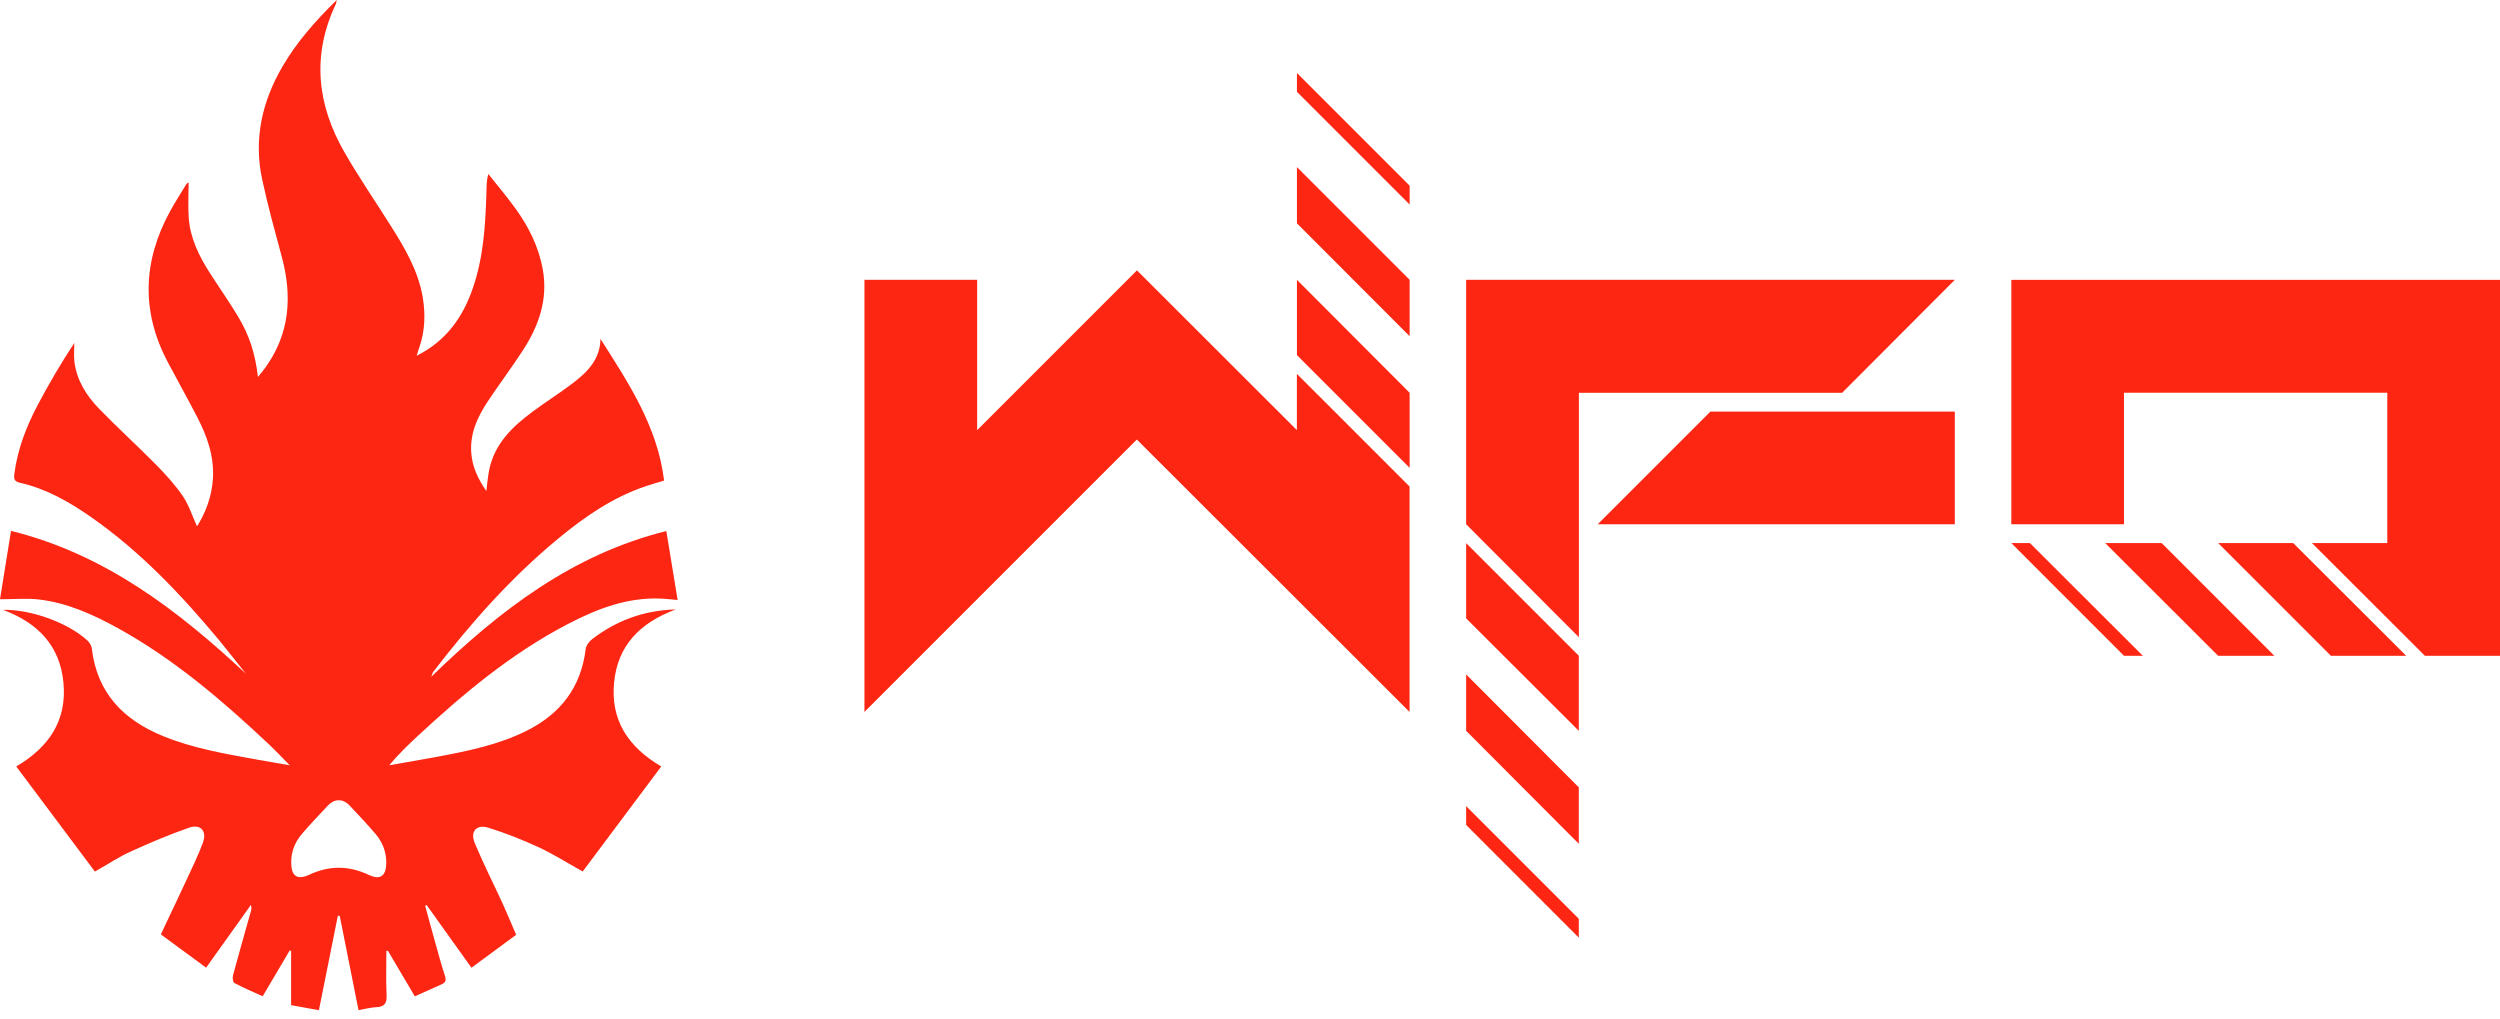 <svg width="81" height="33" viewBox="0 0 81 33" fill="none" xmlns="http://www.w3.org/2000/svg">
<path d="M13.501 11.527C14.454 11.047 14.996 10.28 15.319 9.339C15.67 8.321 15.731 7.26 15.761 6.196C15.766 6.024 15.761 5.85 15.822 5.638C16.119 6.013 16.428 6.377 16.707 6.763C17.134 7.356 17.453 7.998 17.586 8.726C17.762 9.709 17.453 10.572 16.927 11.374C16.561 11.934 16.158 12.471 15.79 13.028C15.463 13.525 15.223 14.055 15.269 14.674C15.302 15.114 15.474 15.498 15.757 15.91C15.792 15.639 15.807 15.428 15.851 15.221C16.023 14.382 16.592 13.831 17.244 13.347C17.671 13.028 18.122 12.747 18.545 12.425C19.02 12.065 19.442 11.658 19.456 10.98C20.362 12.407 21.302 13.811 21.517 15.57C21.315 15.631 21.134 15.683 20.955 15.742C19.865 16.102 18.941 16.742 18.07 17.464C16.542 18.728 15.238 20.205 14.033 21.774C14.018 21.794 14.014 21.82 13.972 21.927C16.202 19.763 18.558 17.96 21.589 17.206C21.713 17.969 21.831 18.688 21.955 19.44C21.777 19.423 21.618 19.405 21.459 19.397C20.347 19.336 19.353 19.721 18.394 20.221C16.572 21.169 15.012 22.474 13.517 23.862C13.203 24.154 12.896 24.453 12.61 24.795C13.135 24.701 13.661 24.614 14.186 24.516C15.164 24.331 16.143 24.133 17.045 23.686C18.15 23.139 18.824 22.278 18.976 21.031C18.991 20.914 19.089 20.781 19.19 20.704C19.966 20.114 20.84 19.776 21.896 19.745C20.733 20.177 20.007 20.918 19.896 22.123C19.782 23.328 20.343 24.196 21.424 24.834C20.567 25.981 19.726 27.108 18.88 28.236C18.37 27.953 17.928 27.672 17.459 27.454C16.932 27.21 16.385 26.994 15.831 26.82C15.441 26.696 15.225 26.935 15.382 27.314C15.659 27.981 15.988 28.627 16.289 29.282C16.437 29.605 16.57 29.934 16.723 30.287C16.243 30.642 15.772 30.987 15.275 31.355C14.776 30.658 14.301 29.991 13.824 29.324L13.774 29.346C13.876 29.718 13.976 30.091 14.081 30.464C14.19 30.852 14.293 31.24 14.417 31.621C14.467 31.771 14.43 31.839 14.299 31.896C14.016 32.02 13.735 32.148 13.44 32.281C13.14 31.771 12.854 31.285 12.566 30.802C12.551 30.806 12.534 30.81 12.518 30.812C12.518 31.283 12.503 31.756 12.525 32.227C12.536 32.482 12.482 32.619 12.2 32.632C12.011 32.641 11.825 32.691 11.616 32.728C11.411 31.697 11.209 30.686 11.008 29.677C10.989 29.675 10.967 29.671 10.947 29.668C10.745 30.677 10.542 31.686 10.333 32.73C10.027 32.676 9.735 32.624 9.432 32.567V30.812C9.417 30.806 9.402 30.802 9.387 30.795C9.101 31.279 8.818 31.761 8.511 32.279C8.201 32.138 7.892 32.007 7.595 31.85C7.547 31.826 7.528 31.682 7.547 31.608C7.735 30.911 7.933 30.218 8.129 29.524C8.147 29.466 8.155 29.402 8.129 29.32C7.654 29.984 7.179 30.651 6.678 31.353C6.187 30.993 5.719 30.647 5.211 30.274C5.503 29.657 5.789 29.056 6.07 28.452C6.246 28.071 6.431 27.692 6.575 27.299C6.71 26.929 6.503 26.689 6.133 26.815C5.488 27.038 4.858 27.306 4.237 27.589C3.855 27.761 3.502 27.997 3.075 28.239C2.232 27.114 1.388 25.985 0.527 24.834C1.6 24.2 2.166 23.337 2.057 22.132C1.948 20.927 1.231 20.179 0.096 19.759C1.013 19.741 2.216 20.181 2.838 20.759C2.905 20.822 2.964 20.922 2.975 21.012C3.143 22.454 4.001 23.328 5.294 23.854C6.283 24.257 7.332 24.429 8.373 24.619C8.696 24.677 9.018 24.732 9.387 24.795C9.138 24.542 8.927 24.318 8.702 24.106C7.196 22.688 5.629 21.349 3.807 20.345C3.01 19.907 2.182 19.534 1.271 19.425C0.867 19.377 0.451 19.416 0 19.416C0.116 18.699 0.233 17.976 0.357 17.2C3.389 17.952 5.747 19.756 7.964 21.825C7.676 21.465 7.395 21.099 7.101 20.744C5.869 19.266 4.553 17.875 2.968 16.766C2.254 16.265 1.499 15.833 0.636 15.639C0.453 15.598 0.445 15.498 0.466 15.341C0.571 14.55 0.854 13.818 1.223 13.12C1.584 12.434 1.979 11.764 2.408 11.111C2.408 11.318 2.386 11.529 2.413 11.734C2.491 12.331 2.803 12.822 3.208 13.24C3.807 13.859 4.448 14.439 5.052 15.051C5.366 15.369 5.673 15.707 5.924 16.075C6.122 16.367 6.231 16.72 6.383 17.054C6.665 16.609 6.859 16.091 6.898 15.52C6.946 14.8 6.717 14.146 6.394 13.523C6.085 12.922 5.751 12.331 5.435 11.732C4.57 10.093 4.627 8.465 5.507 6.852C5.673 6.547 5.863 6.255 6.043 5.958C6.054 5.939 6.083 5.93 6.111 5.913C6.111 6.303 6.089 6.684 6.115 7.061C6.163 7.717 6.447 8.293 6.795 8.838C7.096 9.308 7.419 9.766 7.706 10.243C8.086 10.873 8.264 11.44 8.358 12.213C8.454 12.091 8.528 12.008 8.593 11.917C9.389 10.814 9.474 9.607 9.132 8.33C8.907 7.493 8.674 6.656 8.493 5.808C8.214 4.503 8.491 3.282 9.16 2.142C9.622 1.353 10.221 0.673 10.91 0C10.895 0.074 10.895 0.102 10.884 0.126C10.097 1.778 10.269 3.385 11.159 4.93C11.627 5.747 12.163 6.525 12.667 7.325C13.122 8.046 13.554 8.781 13.698 9.64C13.787 10.18 13.77 10.716 13.591 11.239C13.558 11.326 13.536 11.411 13.501 11.527ZM12.516 27.94C12.512 27.589 12.39 27.277 12.163 27.014C11.895 26.702 11.612 26.401 11.331 26.103C11.108 25.867 10.838 25.87 10.616 26.107C10.333 26.406 10.051 26.706 9.783 27.018C9.557 27.282 9.432 27.591 9.435 27.947C9.437 28.38 9.62 28.526 10.019 28.341C10.668 28.04 11.291 28.04 11.941 28.343C12.331 28.529 12.514 28.38 12.516 27.94Z" fill="#FD2613"/>
<path d="M28.01 9.065H31.66V13.936L36.837 8.76L42.019 13.936V12.114L45.67 15.764V23.067L37.139 14.546L36.834 14.241L28.008 23.067V9.065H28.01ZM42.021 2.975V2.365L45.672 6.016V6.626L42.021 2.975ZM42.021 7.236V5.414L45.672 9.065V10.893L42.021 7.236ZM42.021 11.506V9.067L45.672 12.726V15.158L42.021 11.506Z" fill="#FD2613"/>
<path d="M47.503 16.986V9.066H63.336L59.686 12.726H51.156V20.646L47.503 16.986ZM47.503 20.035V17.597L51.153 21.247V23.679L47.503 20.035ZM47.503 23.679V21.851L51.153 25.51V27.339L47.503 23.679ZM47.503 26.728V26.118L51.153 29.769V30.379L47.503 26.728ZM55.416 13.336H63.336V16.986H51.766L55.416 13.336Z" fill="#FD2613"/>
<path d="M74.909 17.596H77.348V12.725H68.817V16.986H65.167V9.068H81V21.249H78.568L74.909 17.596ZM65.167 17.596H65.769L69.428 21.247H68.817L65.167 17.596ZM68.209 17.596H70.038L73.689 21.247H71.867L68.209 17.596ZM71.869 17.596H74.301L77.96 21.247H75.521L71.869 17.596Z" fill="#FD2613"/>
</svg>
